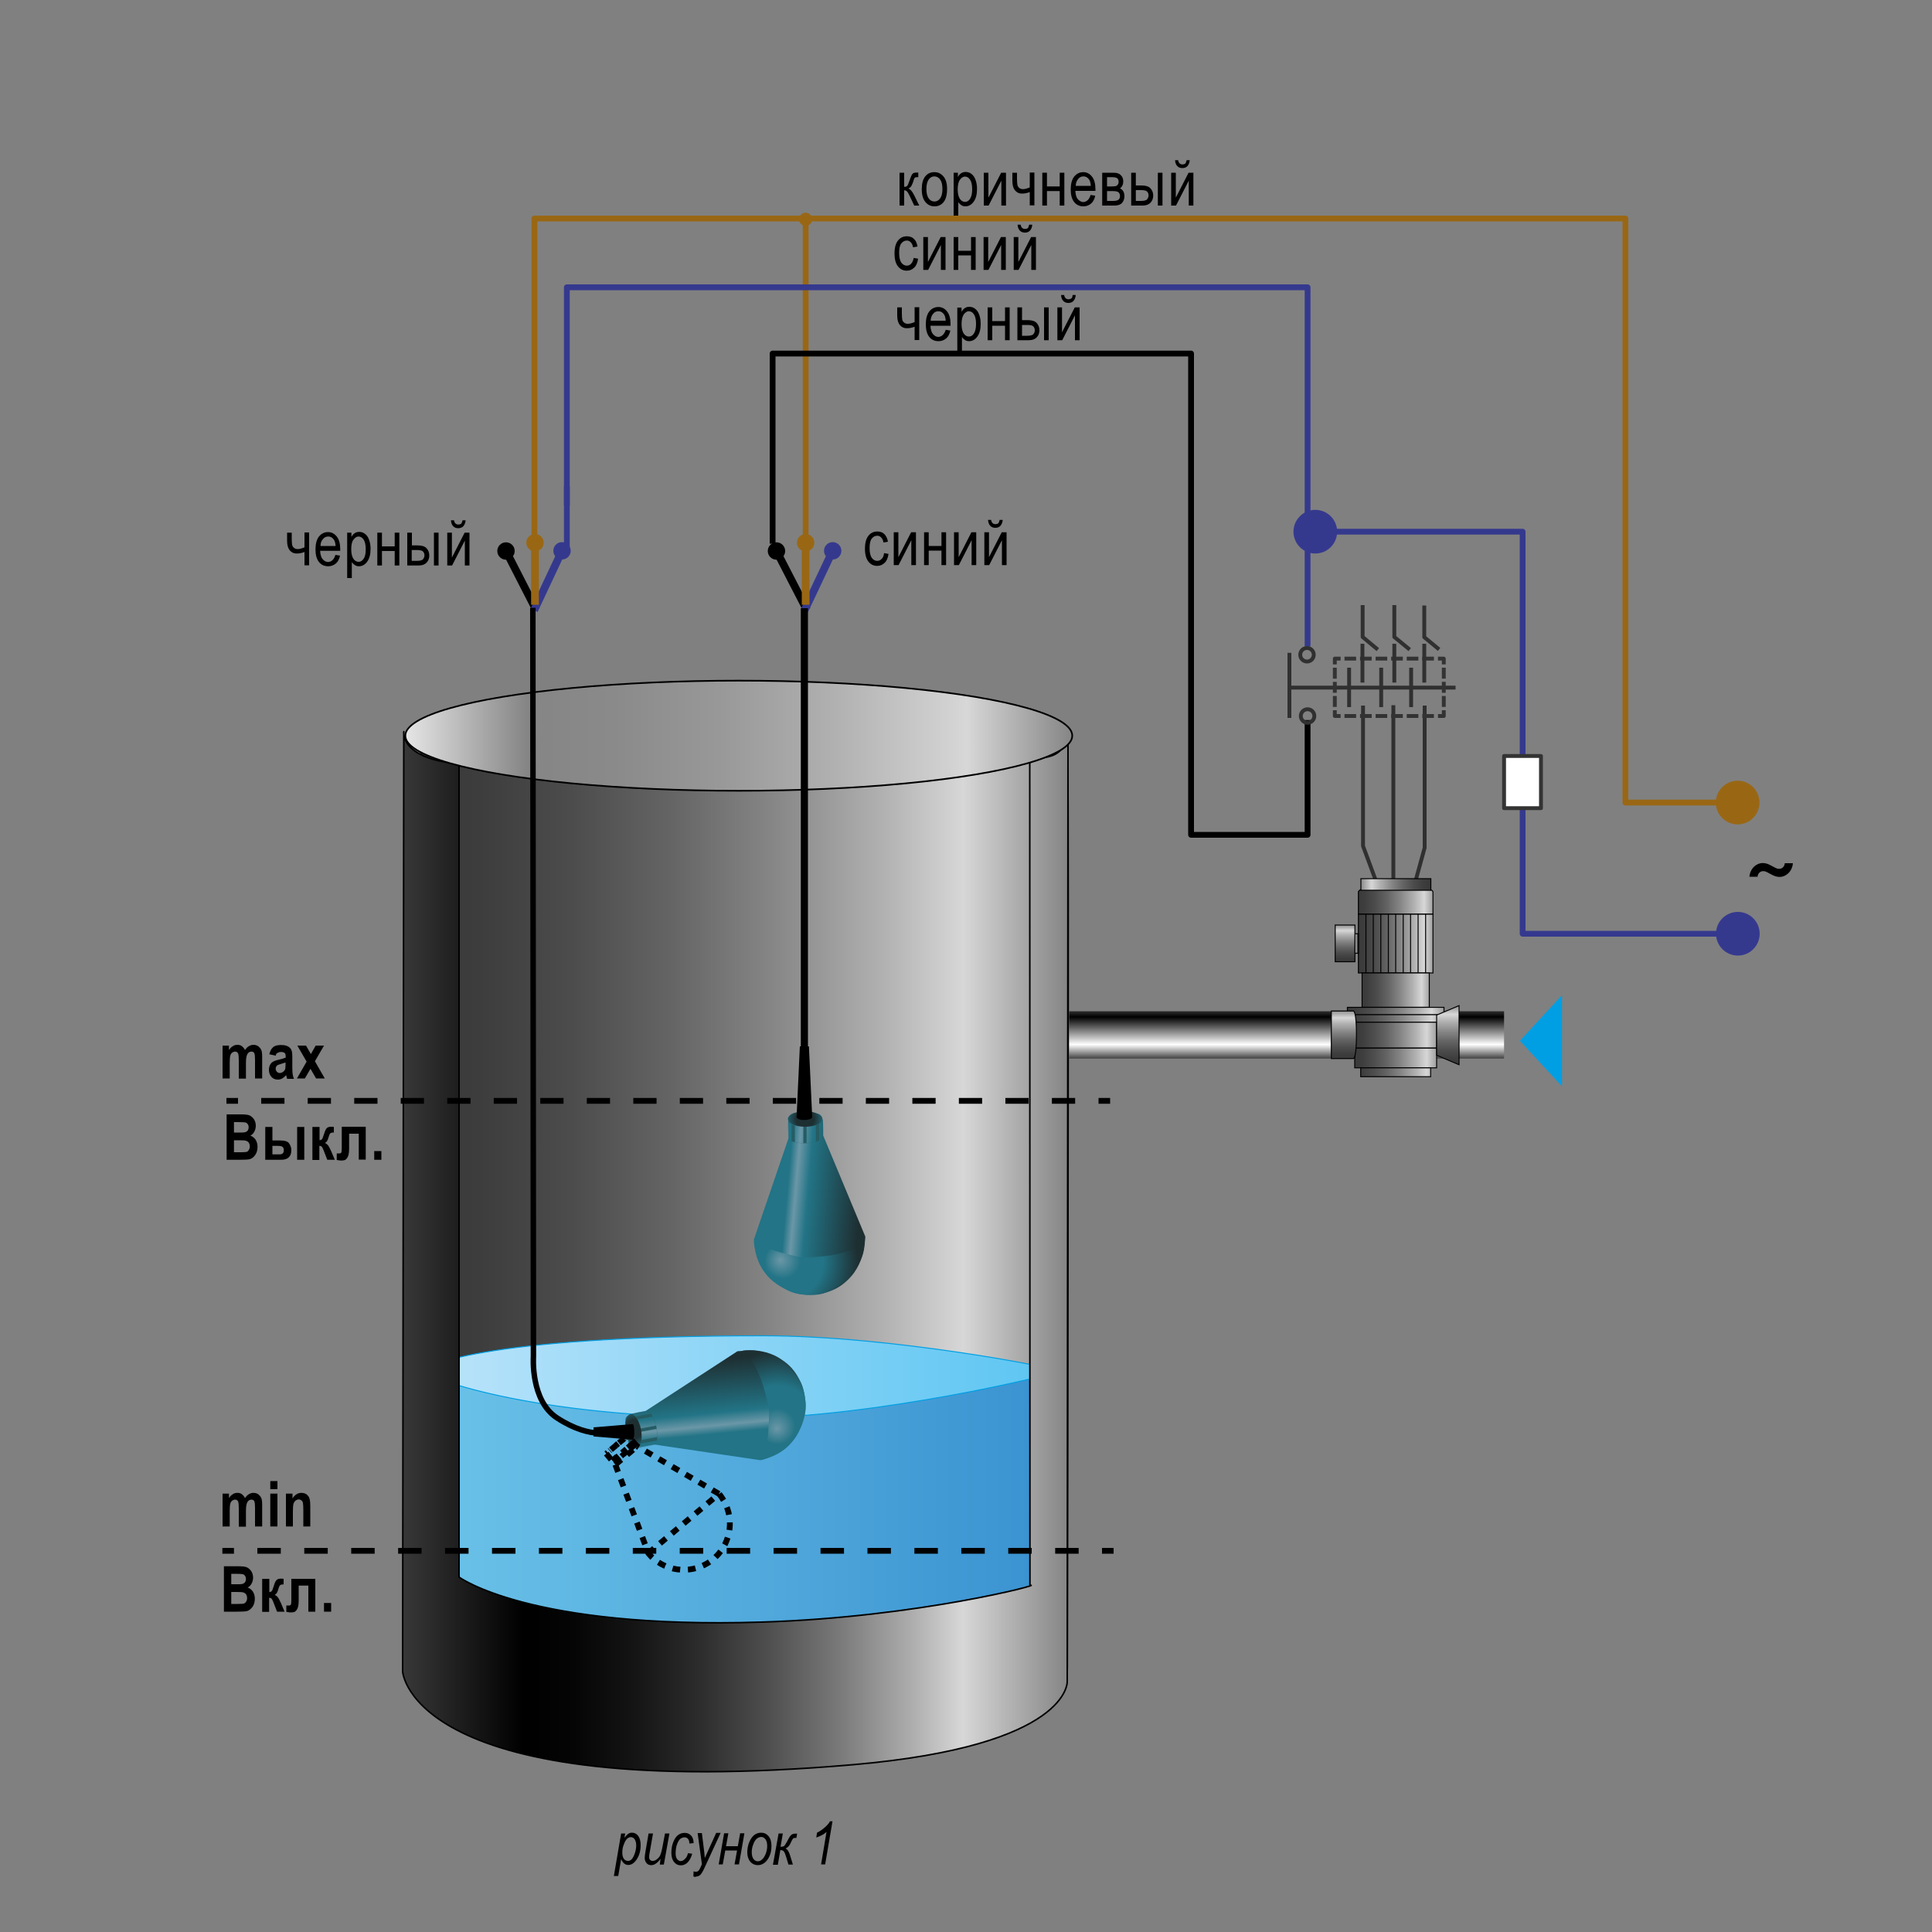<?xml version="1.0" encoding="UTF-8"?> <svg xmlns="http://www.w3.org/2000/svg" xmlns:xlink="http://www.w3.org/1999/xlink" version="1.1" id="Слой_1" x="0px" y="0px" width="1000px" height="1000px" viewBox="0 0 1000 1000" style="enable-background:new 0 0 1000 1000;" xml:space="preserve"><rect x="0" y="0" width="1000" height="1000" fill="#808080" stroke="none"/> <style type="text/css"> .st0{fill:none;stroke:#996714;stroke-width:3;stroke-linecap:square;stroke-linejoin:round;} .st1{fill:#996714;} .st2{fill:none;stroke:#000000;stroke-width:4;stroke-linecap:square;stroke-linejoin:round;} .st3{fill:none;stroke:#35398E;stroke-width:4;stroke-linecap:square;stroke-linejoin:round;} .st4{fill:#35398E;} .st5{fill:none;stroke:#996714;stroke-width:4;stroke-linecap:square;stroke-linejoin:round;} .st6{fill:none;stroke:#35398E;stroke-width:3;stroke-linecap:square;stroke-linejoin:round;stroke-miterlimit:10;} .st7{fill:none;stroke:#000000;stroke-width:3;stroke-linecap:square;stroke-linejoin:round;stroke-miterlimit:10;} .st8{fill:none;stroke:#35398E;stroke-width:3;stroke-linecap:square;stroke-linejoin:round;} .st9{fill:#FFFFFF;stroke:#333333;stroke-width:3;stroke-linecap:square;stroke-linejoin:round;stroke-miterlimit:10;} .st10{fill:#FFFFFF;stroke:#000000;stroke-width:2;stroke-linecap:square;stroke-linejoin:round;stroke-miterlimit:10;} .st11{fill:none;stroke:#303030;stroke-width:2;stroke-linecap:square;stroke-linejoin:round;stroke-miterlimit:10;} .st12{fill:none;stroke:#333333;stroke-width:2;stroke-linecap:square;stroke-linejoin:round;} .st13{fill:none;stroke:#333333;stroke-width:2;stroke-linecap:square;stroke-linejoin:round;stroke-dasharray:4.055,4.055;} .st14{fill:none;stroke:#333333;stroke-width:2;stroke-linecap:square;stroke-linejoin:round;stroke-dasharray:3.686,3.686;} .st15{fill:url(#SVGID_1_);stroke:#000000;stroke-width:0.5;} .st16{fill:url(#SVGID_2_);stroke:#000000;stroke-width:0.6;} .st17{fill:url(#SVGID_3_);} .st18{fill:url(#SVGID_4_);stroke:#009FE3;stroke-width:0.5;} .st19{fill:url(#SVGID_5_);stroke:#000000;stroke-width:0.8;stroke-linecap:round;stroke-linejoin:round;} .st20{fill:url(#SVGID_6_);stroke:#000000;stroke-width:0.859;stroke-linecap:round;stroke-linejoin:round;} .st21{fill:url(#SVGID_7_);} .st22{fill:url(#SVGID_8_);} .st23{clip-path:url(#SVGID_10_);} .st24{fill:#265C63;} .st25{fill:url(#SVGID_11_);} .st26{fill:none;stroke:#000000;stroke-width:3;stroke-miterlimit:10;} .st27{fill:none;stroke:#000000;stroke-width:3;stroke-miterlimit:10;stroke-dasharray:12.197,12.197;} .st28{fill:url(#SVGID_12_);stroke:#000000;stroke-width:0.5;} .st29{fill:url(#SVGID_13_);stroke:#000000;stroke-width:0.5;} .st30{fill:url(#SVGID_14_);stroke:#000000;stroke-width:0.5;} .st31{fill:url(#SVGID_15_);stroke:#000000;stroke-width:0.5;} .st32{fill:url(#SVGID_16_);stroke:#000000;stroke-width:0.5;} .st33{fill:url(#SVGID_17_);stroke:#000000;stroke-width:0.5;} .st34{fill:url(#SVGID_18_);stroke:#000000;stroke-width:0.5;} .st35{fill:url(#SVGID_19_);stroke:#000000;stroke-width:0.5;} .st36{fill:url(#SVGID_20_);stroke:#000000;stroke-width:0.5;} .st37{fill:url(#SVGID_21_);stroke:#000000;stroke-width:0.5;} .st38{fill:url(#SVGID_22_);stroke:#000000;stroke-width:0.5;} .st39{fill:url(#SVGID_23_);stroke:#000000;stroke-width:0.5;} .st40{fill:url(#SVGID_24_);stroke:#000000;stroke-width:0.5;} .st41{fill:url(#SVGID_25_);stroke:#000000;stroke-width:0.5;} .st42{fill:url(#SVGID_26_);stroke:#000000;stroke-width:0.5;} .st43{fill:url(#SVGID_27_);stroke:#000000;stroke-width:0.5;} .st44{fill:url(#SVGID_28_);stroke:#000000;stroke-width:0.5;} .st45{fill:url(#SVGID_29_);stroke:#000000;stroke-width:0.5;} .st46{fill:url(#SVGID_30_);stroke:#000000;stroke-width:0.5;} .st47{fill:url(#SVGID_31_);stroke:#000000;stroke-width:0.5;} .st48{fill:url(#SVGID_32_);stroke:#000000;stroke-width:0.5;} .st49{fill:url(#SVGID_33_);stroke:#000000;stroke-width:0.5;} .st50{fill:#009FE3;} .st51{fill:#FFFFFF;stroke:#333333;stroke-width:2;stroke-linecap:square;stroke-linejoin:round;stroke-miterlimit:10;} .st52{fill:none;stroke:#333333;stroke-width:2;stroke-linecap:square;stroke-linejoin:round;stroke-dasharray:4.027,4.027;} .st53{fill:none;stroke:#333333;stroke-width:2;stroke-linecap:square;stroke-linejoin:round;stroke-dasharray:3.658,3.658;} .st54{fill:url(#SVGID_34_);stroke:#000000;stroke-width:0.5;} .st55{fill:url(#SVGID_35_);stroke:#000000;stroke-width:0.6;} .st56{fill:url(#SVGID_36_);} .st57{fill:url(#SVGID_37_);stroke:#009FE3;stroke-width:0.5;} .st58{fill:url(#SVGID_38_);stroke:#000000;stroke-width:0.8;stroke-linecap:round;stroke-linejoin:round;} .st59{fill:url(#SVGID_39_);stroke:#000000;stroke-width:0.859;stroke-linecap:round;stroke-linejoin:round;} .st60{fill:url(#SVGID_40_);} .st61{fill:url(#SVGID_41_);} .st62{clip-path:url(#SVGID_43_);} .st63{fill:url(#SVGID_44_);} .st64{fill:url(#SVGID_45_);} .st65{fill:url(#SVGID_46_);} .st66{clip-path:url(#SVGID_48_);} .st67{fill:url(#SVGID_49_);} .st68{fill:none;stroke:#000000;stroke-width:3;stroke-miterlimit:10;stroke-dasharray:12.037,12.037;} .st69{fill:none;stroke:#000000;stroke-width:3;stroke-miterlimit:10;stroke-dasharray:12.146,12.146;} .st70{fill:none;stroke:#000000;stroke-width:3;stroke-miterlimit:10;stroke-dasharray:4;} .st71{fill:url(#SVGID_50_);stroke:#000000;stroke-width:0.5;} .st72{fill:url(#SVGID_51_);stroke:#000000;stroke-width:0.5;} .st73{fill:url(#SVGID_52_);stroke:#000000;stroke-width:0.5;} .st74{fill:url(#SVGID_53_);stroke:#000000;stroke-width:0.5;} .st75{fill:url(#SVGID_54_);stroke:#000000;stroke-width:0.5;} .st76{fill:url(#SVGID_55_);stroke:#000000;stroke-width:0.5;} .st77{fill:url(#SVGID_56_);stroke:#000000;stroke-width:0.5;} .st78{fill:url(#SVGID_57_);stroke:#000000;stroke-width:0.5;} .st79{fill:url(#SVGID_58_);stroke:#000000;stroke-width:0.5;} .st80{fill:url(#SVGID_59_);stroke:#000000;stroke-width:0.5;} .st81{fill:url(#SVGID_60_);stroke:#000000;stroke-width:0.5;} .st82{fill:url(#SVGID_61_);stroke:#000000;stroke-width:0.5;} .st83{fill:url(#SVGID_62_);stroke:#000000;stroke-width:0.5;} .st84{fill:url(#SVGID_63_);stroke:#000000;stroke-width:0.5;} .st85{fill:url(#SVGID_64_);stroke:#000000;stroke-width:0.5;} .st86{fill:url(#SVGID_65_);stroke:#000000;stroke-width:0.5;} .st87{fill:url(#SVGID_66_);stroke:#000000;stroke-width:0.5;} .st88{fill:url(#SVGID_67_);stroke:#000000;stroke-width:0.5;} .st89{fill:url(#SVGID_68_);stroke:#000000;stroke-width:0.5;} .st90{fill:url(#SVGID_69_);stroke:#000000;stroke-width:0.5;} .st91{fill:url(#SVGID_70_);stroke:#000000;stroke-width:0.5;} .st92{fill:url(#SVGID_71_);stroke:#000000;stroke-width:0.5;} .st93{fill:none;stroke:#35398E;stroke-width:4;stroke-linecap:square;stroke-linejoin:round;stroke-miterlimit:10;} .st94{fill:url(#SVGID_72_);} .st95{fill:url(#SVGID_73_);} .st96{fill:none;stroke:#262626;stroke-width:5;stroke-linecap:square;stroke-linejoin:round;stroke-miterlimit:10;} .st97{fill:#FFFFFF;stroke:#000000;stroke-linecap:round;stroke-linejoin:round;stroke-miterlimit:10;} .st98{fill:#449595;stroke:#000000;stroke-linecap:round;stroke-linejoin:round;stroke-miterlimit:10;} .st99{fill:none;stroke:#000000;stroke-linecap:round;stroke-linejoin:round;stroke-miterlimit:10;} .st100{fill:#666666;stroke:#000000;stroke-linecap:round;stroke-linejoin:round;stroke-miterlimit:10;} .st101{fill:#CD3266;stroke:#000000;stroke-linecap:round;stroke-linejoin:round;stroke-miterlimit:10;} .st102{fill:none;stroke:#000000;stroke-width:2;stroke-miterlimit:10;} .st103{stroke:#000000;stroke-width:2;stroke-linecap:round;stroke-miterlimit:10;} .st104{fill:none;stroke:#35398E;stroke-width:2;stroke-miterlimit:10;} .st105{stroke:#000000;stroke-width:2;stroke-linecap:square;stroke-miterlimit:10;} .st106{fill:none;stroke:#996714;stroke-width:2;stroke-miterlimit:10;} .st107{fill:none;stroke:#000000;stroke-width:2.835;stroke-miterlimit:10;} .st108{fill:url(#SVGID_74_);} .st109{fill:url(#SVGID_75_);} .st110{clip-path:url(#SVGID_77_);} .st111{fill:url(#SVGID_78_);} .st112{fill:none;stroke:#000000;stroke-width:3;stroke-miterlimit:10;stroke-dasharray:12.049,12.049;} </style> <g> <g> <line class="st0" x1="417" y1="113.4" x2="417" y2="281"></line> <g> <circle class="st1" cx="417" cy="113.5" r="3.4"></circle> </g> </g> </g> <g> <g> <line class="st2" x1="261.8" y1="285" x2="276.6" y2="313.9"></line> <g> <circle cx="261.9" cy="285.2" r="4.5"></circle> </g> </g> </g> <g> <g> <line class="st3" x1="277.3" y1="314.1" x2="291" y2="284.9"></line> <g> <circle class="st4" cx="290.9" cy="285.1" r="4.5"></circle> </g> </g> </g> <g> <g> <line class="st5" x1="276.9" y1="280.7" x2="276.9" y2="311"></line> <g> <circle class="st1" cx="276.9" cy="280.9" r="4.5"></circle> </g> </g> </g> <g> <g> <line class="st2" x1="401.8" y1="285" x2="416.7" y2="313.9"></line> <g> <circle cx="401.9" cy="285.2" r="4.5"></circle> </g> </g> </g> <g> <g> <line class="st3" x1="417.3" y1="314.1" x2="431.1" y2="284.9"></line> <g> <circle class="st4" cx="431" cy="285.1" r="4.5"></circle> </g> </g> </g> <g> <g> <line class="st5" x1="417" y1="280.7" x2="417" y2="311"></line> <g> <circle class="st1" cx="417" cy="280.9" r="4.5"></circle> </g> </g> </g> <g> <path d="M465.6,89.4h2.4v7.3c0.8,0,1.3-0.2,1.6-0.5c0.3-0.4,0.7-1.4,1.3-3.1c0.5-1.4,0.8-2.2,1.1-2.7s0.6-0.7,1-0.9 c0.4-0.1,1-0.2,1.9-0.2h0.4v2.4l-0.7,0c-0.5,0-0.9,0.1-1.1,0.3c-0.2,0.2-0.4,0.5-0.5,1c-0.5,1.7-1,2.8-1.3,3.3 c-0.3,0.5-0.8,0.9-1.5,1.3c1,0.3,2,1.5,3,3.5l2.6,5.3h-2.6l-2.5-5.3c-0.5-1.1-1-1.8-1.3-2.1c-0.4-0.3-0.8-0.5-1.4-0.5v7.9h-2.4 V89.4z"></path> <path d="M477.1,97.9c0-2.9,0.6-5.1,1.8-6.6c1.2-1.5,2.8-2.2,4.7-2.2c1.9,0,3.4,0.7,4.7,2.2s1.9,3.6,1.9,6.5c0,3.1-0.6,5.3-1.8,6.8 c-1.2,1.5-2.8,2.2-4.7,2.2c-1.9,0-3.4-0.7-4.7-2.2C477.7,103,477.1,100.8,477.1,97.9z M479.5,97.8c0,2.2,0.4,3.8,1.2,4.9 c0.8,1.1,1.8,1.6,3,1.6c1.1,0,2.1-0.5,2.9-1.6c0.8-1.1,1.2-2.7,1.2-4.9c0-2.2-0.4-3.8-1.2-4.9c-0.8-1.1-1.8-1.6-3-1.6 c-1.1,0-2.1,0.5-2.9,1.6C479.9,94,479.5,95.7,479.5,97.8z"></path> <path d="M493.6,112.9V89.4h2.2v2.2c0.5-0.9,1.1-1.6,1.8-2c0.6-0.4,1.4-0.6,2.2-0.6c1.1,0,2.1,0.3,3,1c0.9,0.7,1.6,1.6,2.1,3 c0.5,1.3,0.8,2.9,0.8,4.8c0,2.9-0.6,5.1-1.8,6.7c-1.2,1.6-2.6,2.3-4.3,2.3c-0.7,0-1.4-0.2-2-0.6c-0.6-0.4-1.2-0.9-1.6-1.6v8.3 H493.6z M495.7,98c0,2.2,0.4,3.8,1.1,4.9c0.7,1,1.6,1.6,2.7,1.6c1,0,1.9-0.5,2.6-1.6s1.1-2.7,1.1-5c0-2.2-0.4-3.9-1.1-4.9 c-0.7-1.1-1.6-1.6-2.7-1.6c-0.9,0-1.8,0.6-2.6,1.7C496.1,94.1,495.7,95.8,495.7,98z"></path> <path d="M509.2,89.4h2.4v12.9l6.6-12.9h2.5v17h-2.4V93.5l-6.6,12.9h-2.5V89.4z"></path> <path d="M524,89.4h2.4v3.2c0,1.4,0.1,2.4,0.2,3.1c0.1,0.6,0.5,1.2,1,1.6c0.5,0.4,1.1,0.6,1.9,0.6c0.9,0,2.1-0.3,3.5-0.9v-7.7h2.4 v17H533v-6.9c-1.5,0.6-2.8,0.8-4.1,0.8c-1.4,0-2.5-0.5-3.5-1.6c-0.9-1.1-1.4-2.7-1.4-4.9V89.4z"></path> <path d="M539.5,89.4h2.4v7.1h6.6v-7.1h2.4v17h-2.4v-7.5h-6.6v7.5h-2.4V89.4z"></path> <path d="M564.5,100.9l2.4,0.4c-0.4,1.8-1.1,3.2-2.2,4.1s-2.4,1.4-3.9,1.4c-2,0-3.6-0.7-4.8-2.2c-1.2-1.5-1.8-3.7-1.8-6.5 c0-2.9,0.6-5.2,1.8-6.7s2.8-2.3,4.7-2.3c1.8,0,3.3,0.8,4.5,2.3s1.8,3.7,1.8,6.6l0,0.8h-10.4c0.1,1.9,0.5,3.4,1.3,4.3 s1.8,1.5,2.9,1.5C562.6,104.4,563.8,103.2,564.5,100.9z M556.8,96.2h7.8c-0.1-1.5-0.4-2.6-0.9-3.3c-0.8-1.1-1.7-1.6-2.9-1.6 c-1.1,0-2,0.4-2.7,1.3C557.3,93.5,556.8,94.7,556.8,96.2z"></path> <path d="M570.6,89.4h5.4c1.2,0,2.2,0.1,2.8,0.4c0.7,0.2,1.2,0.7,1.8,1.4c0.5,0.7,0.8,1.6,0.8,2.7c0,1.6-0.6,2.8-1.7,3.6 c1.5,0.7,2.3,2,2.3,4.1c0,1.3-0.4,2.4-1.2,3.4c-0.8,0.9-2.1,1.4-4,1.4h-6.3V89.4z M573,96.5h2.5c1,0,1.7-0.1,2.1-0.2 c0.4-0.1,0.7-0.4,1-0.8c0.3-0.4,0.4-0.9,0.4-1.4c0-0.9-0.3-1.5-0.8-1.9c-0.5-0.3-1.4-0.5-2.7-0.5H573V96.5z M573,104h3.1 c1.3,0,2.3-0.2,2.8-0.6c0.5-0.4,0.8-1,0.8-1.9c0-0.9-0.3-1.6-0.8-2c-0.5-0.4-1.5-0.6-3-0.6H573V104z"></path> <path d="M585.5,89.4h2.4V96h3c2.2,0,3.7,0.5,4.6,1.5c0.9,1,1.4,2.2,1.4,3.7c0,1.4-0.4,2.6-1.3,3.6c-0.9,1-2.3,1.6-4.2,1.6h-5.9 V89.4z M587.9,104h2.5c1.8,0,3-0.3,3.4-0.9s0.7-1.2,0.7-1.9c0-0.9-0.3-1.6-0.8-2.1c-0.6-0.5-1.6-0.7-3-0.7h-2.8V104z M599.3,106.4 v-17h2.4v17H599.3z"></path> <path d="M606.2,89.4h2.4v12.9l6.6-12.9h2.5v17h-2.4V93.5l-6.6,12.9h-2.5V89.4z M614.2,82.9h1.6c-0.1,1.4-0.6,2.4-1.2,3.1 c-0.7,0.7-1.6,1-2.6,1c-1.1,0-1.9-0.3-2.6-1c-0.7-0.7-1.1-1.7-1.2-3.1h1.6c0.2,1.4,1,2.2,2.2,2.2c0.7,0,1.2-0.2,1.6-0.5 C613.8,84.2,614,83.7,614.2,82.9z"></path> </g> <g> <path d="M148.6,275.7h2.4v3.2c0,1.4,0.1,2.4,0.2,3.1c0.1,0.6,0.5,1.2,1,1.6c0.5,0.4,1.1,0.6,1.9,0.6c0.9,0,2.1-0.3,3.5-0.9v-7.7 h2.4v17h-2.4v-6.9c-1.5,0.6-2.8,0.8-4.1,0.8c-1.4,0-2.5-0.5-3.5-1.6c-0.9-1.1-1.4-2.7-1.4-4.9V275.7z"></path> <path d="M173.6,287.2l2.4,0.4c-0.4,1.8-1.1,3.2-2.2,4.1c-1.1,0.9-2.4,1.4-3.9,1.4c-2,0-3.6-0.7-4.8-2.2c-1.2-1.5-1.8-3.7-1.8-6.5 c0-2.9,0.6-5.2,1.8-6.7c1.2-1.5,2.8-2.3,4.7-2.3c1.8,0,3.3,0.8,4.5,2.3c1.2,1.5,1.8,3.7,1.8,6.6l0,0.8h-10.4 c0.1,1.9,0.5,3.4,1.3,4.3c0.8,1,1.8,1.5,2.9,1.5C171.7,290.7,172.9,289.6,173.6,287.2z M165.9,282.6h7.8c-0.1-1.5-0.4-2.6-0.9-3.3 c-0.8-1.1-1.7-1.6-2.9-1.6c-1.1,0-2,0.4-2.7,1.3C166.3,279.9,165.9,281.1,165.9,282.6z"></path> <path d="M179.7,299.2v-23.5h2.2v2.2c0.5-0.9,1.1-1.6,1.8-2c0.6-0.4,1.4-0.6,2.2-0.6c1.1,0,2.1,0.3,3,1c0.9,0.7,1.6,1.6,2.1,3 c0.5,1.3,0.8,2.9,0.8,4.8c0,2.9-0.6,5.1-1.8,6.7c-1.2,1.6-2.6,2.3-4.3,2.3c-0.7,0-1.4-0.2-2-0.6c-0.6-0.4-1.2-0.9-1.6-1.6v8.3 H179.7z M181.8,284.3c0,2.2,0.4,3.8,1.1,4.9c0.7,1,1.6,1.6,2.7,1.6c1,0,1.9-0.5,2.6-1.6c0.8-1.1,1.1-2.7,1.1-5 c0-2.2-0.4-3.9-1.1-4.9c-0.7-1.1-1.6-1.6-2.7-1.6c-0.9,0-1.8,0.6-2.6,1.7S181.8,282.1,181.8,284.3z"></path> <path d="M195.3,275.7h2.4v7.1h6.6v-7.1h2.4v17h-2.4v-7.5h-6.6v7.5h-2.4V275.7z"></path> <path d="M210.8,275.7h2.4v6.6h3c2.2,0,3.7,0.5,4.6,1.5s1.4,2.2,1.4,3.7c0,1.4-0.4,2.6-1.3,3.6c-0.9,1-2.3,1.6-4.2,1.6h-5.9V275.7z M213.1,290.3h2.5c1.8,0,3-0.3,3.4-0.9s0.7-1.2,0.7-1.9c0-0.9-0.3-1.6-0.8-2.1s-1.6-0.7-3-0.7h-2.8V290.3z M224.6,292.7v-17h2.4v17 H224.6z"></path> <path d="M231.5,275.7h2.4v12.9l6.6-12.9h2.5v17h-2.4v-12.9l-6.6,12.9h-2.5V275.7z M239.4,269.3h1.6c-0.1,1.4-0.6,2.4-1.2,3.1 c-0.7,0.7-1.6,1-2.6,1c-1.1,0-1.9-0.3-2.6-1s-1.1-1.7-1.2-3.1h1.6c0.2,1.4,1,2.2,2.2,2.2c0.7,0,1.2-0.2,1.6-0.5 C239,270.6,239.3,270,239.4,269.3z"></path> </g> <g> <path d="M472.9,133.5l2.3,0.4c-0.3,2-0.9,3.6-2,4.6c-1.1,1.1-2.4,1.6-3.9,1.6c-1.8,0-3.3-0.7-4.5-2.2c-1.2-1.5-1.8-3.7-1.8-6.7 c0-3,0.6-5.2,1.8-6.7s2.7-2.2,4.6-2.2c1.4,0,2.7,0.4,3.6,1.3c1,0.9,1.6,2.2,1.9,4l-2.3,0.4c-0.2-1.1-0.6-2-1.2-2.6 c-0.6-0.6-1.2-0.9-2-0.9c-1.2,0-2.1,0.5-2.9,1.5c-0.8,1-1.1,2.7-1.1,4.9c0,2.3,0.4,4,1.1,5c0.7,1,1.7,1.6,2.8,1.6 c0.9,0,1.7-0.3,2.3-1S472.7,134.9,472.9,133.5z"></path> <path d="M477.9,122.7h2.4v12.9l6.6-12.9h2.5v17H487v-12.9l-6.6,12.9h-2.5V122.7z"></path> <path d="M493.6,122.7h2.4v7.1h6.6v-7.1h2.4v17h-2.4v-7.5h-6.6v7.5h-2.4V122.7z"></path> <path d="M509.1,122.7h2.4v12.9l6.6-12.9h2.5v17h-2.4v-12.9l-6.6,12.9h-2.5V122.7z"></path> <path d="M524.7,122.7h2.4v12.9l6.6-12.9h2.5v17h-2.4v-12.9l-6.6,12.9h-2.5V122.7z M532.7,116.3h1.6c-0.1,1.4-0.6,2.4-1.2,3.1 c-0.7,0.7-1.6,1-2.6,1s-1.9-0.3-2.6-1c-0.7-0.7-1.1-1.7-1.2-3.1h1.6c0.2,1.4,1,2.2,2.2,2.2c0.7,0,1.2-0.2,1.6-0.5 C532.3,117.6,532.5,117,532.7,116.3z"></path> </g> <g> <path d="M928,446.8c-0.4,4.6-3.9,7.1-6.8,7.1c-1.4,0-2.7-0.4-3.8-1c-2.5-1.2-3.2-2-4.8-2c-1.8,0-2.8,1.5-2.9,2.9h-4.2 c0.4-4.6,3.9-7.1,6.8-7.1c1.4,0,2.7,0.4,3.8,1c2.5,1.2,3.2,2,4.8,2c1.8,0,2.8-1.5,2.9-2.9H928z"></path> </g> <g> <g> <polyline class="st0" points="276.6,281.2 276.6,160.1 276.6,157.3 276.6,147.7 276.6,113.1 841.3,113.1 841.3,182.5 841.3,268.5 841.3,415.4 899.9,415.4 "></polyline> <g> <circle class="st1" cx="899.4" cy="415.4" r="11.3"></circle> </g> </g> </g> <polyline class="st6" points="293.4,175.7 293.4,261.3 293.4,169.2 293.4,148.7 676.8,148.7 676.8,192.1 676.8,271.6 676.8,324 676.8,333.1 "></polyline> <polyline class="st7" points="399.9,279.9 399.9,194.2 399.9,183 616.5,183 616.5,210.9 616.5,307.2 616.5,432.1 676.8,432.1 676.8,374.2 "></polyline> <g> <path d="M464.4,159.1h2.4v3.2c0,1.4,0.1,2.4,0.2,3.1c0.1,0.6,0.5,1.2,1,1.6c0.5,0.4,1.1,0.6,1.9,0.6c0.9,0,2.1-0.3,3.5-0.9v-7.7 h2.4v17h-2.4v-6.9c-1.5,0.6-2.8,0.8-4.1,0.8c-1.4,0-2.5-0.5-3.5-1.6c-0.9-1.1-1.4-2.7-1.4-4.9V159.1z"></path> <path d="M489.5,170.7l2.4,0.4c-0.4,1.8-1.1,3.2-2.2,4.1c-1.1,0.9-2.4,1.4-3.9,1.4c-2,0-3.6-0.7-4.8-2.2c-1.2-1.5-1.8-3.7-1.8-6.5 c0-2.9,0.6-5.2,1.8-6.7c1.2-1.5,2.8-2.3,4.7-2.3c1.8,0,3.3,0.8,4.5,2.3c1.2,1.5,1.8,3.7,1.8,6.6l0,0.8h-10.4 c0.1,1.9,0.5,3.4,1.3,4.3c0.8,1,1.8,1.5,2.9,1.5C487.5,174.2,488.8,173,489.5,170.7z M481.7,166h7.8c-0.1-1.5-0.4-2.6-0.9-3.3 c-0.8-1.1-1.7-1.6-2.9-1.6c-1.1,0-2,0.4-2.7,1.3C482.2,163.3,481.8,164.5,481.7,166z"></path> <path d="M495.5,182.7v-23.5h2.2v2.2c0.5-0.9,1.1-1.6,1.8-2c0.6-0.4,1.4-0.6,2.2-0.6c1.1,0,2.1,0.3,3,1c0.9,0.7,1.6,1.6,2.1,3 c0.5,1.3,0.8,2.9,0.8,4.8c0,2.9-0.6,5.1-1.8,6.7c-1.2,1.6-2.6,2.3-4.3,2.3c-0.7,0-1.4-0.2-2-0.6c-0.6-0.4-1.2-0.9-1.6-1.6v8.3 H495.5z M497.7,167.7c0,2.2,0.4,3.8,1.1,4.9c0.7,1,1.6,1.6,2.7,1.6c1,0,1.9-0.5,2.6-1.6s1.1-2.7,1.1-5c0-2.2-0.4-3.9-1.1-4.9 c-0.7-1.1-1.6-1.6-2.7-1.6c-0.9,0-1.8,0.6-2.6,1.7C498.1,163.9,497.7,165.5,497.7,167.7z"></path> <path d="M511.2,159.1h2.4v7.1h6.6v-7.1h2.4v17h-2.4v-7.5h-6.6v7.5h-2.4V159.1z"></path> <path d="M526.6,159.1h2.4v6.6h3c2.2,0,3.7,0.5,4.6,1.5c0.9,1,1.4,2.2,1.4,3.7c0,1.4-0.4,2.6-1.3,3.6c-0.9,1-2.3,1.6-4.2,1.6h-5.9 V159.1z M529,173.8h2.5c1.8,0,3-0.3,3.4-0.9c0.5-0.6,0.7-1.2,0.7-1.9c0-0.9-0.3-1.6-0.8-2.1s-1.6-0.7-3-0.7H529V173.8z M540.4,176.1v-17h2.4v17H540.4z"></path> <path d="M547.3,159.1h2.4v12.9l6.6-12.9h2.5v17h-2.4v-12.9l-6.6,12.9h-2.5V159.1z M555.2,152.7h1.6c-0.1,1.4-0.6,2.4-1.2,3.1 c-0.7,0.7-1.6,1-2.6,1c-1.1,0-1.9-0.3-2.6-1c-0.7-0.7-1.1-1.7-1.2-3.1h1.6c0.2,1.4,1,2.2,2.2,2.2c0.7,0,1.2-0.2,1.6-0.5 S555.1,153.5,555.2,152.7z"></path> </g> <g> <path d="M457.6,286.3l2.3,0.4c-0.3,2-0.9,3.6-2,4.6c-1.1,1.1-2.4,1.6-3.9,1.6c-1.8,0-3.3-0.7-4.5-2.2c-1.2-1.5-1.8-3.7-1.8-6.7 c0-3,0.6-5.2,1.8-6.7s2.7-2.2,4.6-2.2c1.4,0,2.7,0.4,3.6,1.3s1.6,2.2,1.9,4l-2.3,0.4c-0.2-1.1-0.6-2-1.2-2.6s-1.2-0.9-2-0.9 c-1.2,0-2.1,0.5-2.9,1.5s-1.1,2.7-1.1,4.9c0,2.3,0.4,4,1.1,5c0.7,1,1.7,1.6,2.8,1.6c0.9,0,1.7-0.3,2.3-1 C457,288.8,457.4,287.7,457.6,286.3z"></path> <path d="M462.6,275.5h2.4v12.9l6.6-12.9h2.5v17h-2.4v-12.9l-6.6,12.9h-2.5V275.5z"></path> <path d="M478.3,275.5h2.4v7.1h6.6v-7.1h2.4v17h-2.4V285h-6.6v7.5h-2.4V275.5z"></path> <path d="M493.8,275.5h2.4v12.9l6.6-12.9h2.5v17h-2.4v-12.9l-6.6,12.9h-2.5V275.5z"></path> <path d="M509.5,275.5h2.4v12.9l6.6-12.9h2.5v17h-2.4v-12.9l-6.6,12.9h-2.5V275.5z M517.4,269.1h1.6c-0.1,1.4-0.6,2.4-1.2,3.1 c-0.7,0.7-1.6,1-2.6,1c-1.1,0-1.9-0.3-2.6-1s-1.1-1.7-1.2-3.1h1.6c0.2,1.4,1,2.2,2.2,2.2c0.7,0,1.2-0.2,1.6-0.5 C517,270.4,517.3,269.8,517.4,269.1z"></path> </g> <g> <g> <path d="M115.1,773.1h3.4v2.3c0.6-0.9,1.3-1.6,2-2c0.7-0.5,1.5-0.7,2.4-0.7c0.9,0,1.7,0.2,2.3,0.7s1.2,1.1,1.6,2 c0.6-0.9,1.3-1.6,2-2c0.7-0.4,1.5-0.7,2.3-0.7c0.9,0,1.8,0.2,2.5,0.7c0.7,0.5,1.2,1.1,1.6,1.9c0.4,0.8,0.5,2.1,0.5,3.9v10.9h-3.7 v-9.7c0-1.7-0.1-2.8-0.4-3.4c-0.3-0.6-0.8-0.8-1.5-0.8c-0.8,0-1.5,0.4-2,1.2s-0.8,2.3-0.8,4.6v8.2h-3.7v-9.3c0-1.8-0.1-3-0.3-3.6 c-0.3-0.7-0.8-1.1-1.6-1.1c-0.5,0-1,0.2-1.5,0.5c-0.5,0.4-0.8,0.9-1,1.6c-0.2,0.7-0.3,1.9-0.3,3.5v8.3h-3.7V773.1z"></path> <path d="M139.9,770.8v-4.2h3.7v4.2H139.9z M139.9,790.1v-17h3.7v17H139.9z"></path> <path d="M160.7,790.1H157v-8.7c0-1.7-0.1-2.9-0.2-3.5c-0.1-0.6-0.4-1-0.8-1.3c-0.4-0.3-0.8-0.5-1.3-0.5c-0.6,0-1.2,0.2-1.7,0.6 c-0.5,0.4-0.9,1-1.1,1.7c-0.2,0.7-0.3,2-0.3,4v7.7H148v-17h3.4v2.5c0.6-1,1.3-1.7,2.1-2.2c0.8-0.5,1.6-0.7,2.5-0.7 c1.1,0,2,0.3,2.7,0.8c0.7,0.6,1.3,1.3,1.5,2.2c0.3,0.9,0.4,2.2,0.4,3.8V790.1z"></path> </g> </g> <g> <g> <path d="M117.2,576.8h7.7c2.1,0,3.6,0.2,4.4,0.6s1.6,1.1,2.2,2c0.6,1,0.9,2.1,0.9,3.3c0,1.1-0.3,2.2-0.8,3.1c-0.5,0.9-1.2,1.6-2,2 c1.1,0.4,2,1.1,2.7,2.1c0.6,1,1,2.2,1,3.6c0,1.7-0.4,3.2-1.2,4.3c-0.8,1.2-1.8,1.9-2.9,2.2c-0.8,0.2-2.6,0.3-5.4,0.3h-6.5V576.8z M121.1,580.8v5.4h2.6c1.5,0,2.5,0,2.8-0.1c0.7-0.1,1.2-0.4,1.6-0.8c0.4-0.5,0.6-1.1,0.6-1.8c0-0.7-0.2-1.3-0.5-1.7 c-0.3-0.4-0.7-0.7-1.1-0.8s-1.7-0.2-3.7-0.2H121.1z M121.1,590.1v6.3h3.6c1.6,0,2.6-0.1,3-0.2s0.8-0.5,1.1-1 c0.3-0.5,0.5-1.1,0.5-1.8c0-0.8-0.2-1.4-0.5-1.9c-0.3-0.5-0.8-0.8-1.3-1s-1.6-0.3-3.3-0.3H121.1z"></path> <path d="M137.3,600.3v-17h3.7v7h4c2.4,0,4,0.5,4.7,1.6c0.7,1.1,1.1,2.2,1.1,3.4c0,3.3-1.8,5-5.3,5H137.3z M141,593.1v4.4h3.7 c1.5,0,2.2-0.7,2.2-2.2c0-0.7-0.2-1.3-0.7-1.7c-0.5-0.4-1.3-0.5-2.6-0.5H141z M153.8,600.3v-17h3.7v17H153.8z"></path> <path d="M161.7,600.3v-17h3.7v6.9c0.5-0.1,0.9-0.2,1.2-0.5s0.6-1.1,1-2.4s0.8-2.4,1.3-3.1c0.5-0.7,1.3-1,2.5-1 c0.3,0,0.8,0,1.4,0.1v2.9h-0.4c-0.6,0-1,0.1-1.3,0.3c-0.3,0.2-0.6,0.7-0.9,1.7c-0.3,1-0.5,1.7-0.8,2.2c-0.2,0.5-0.7,0.9-1.2,1.2 c0.5,0.2,0.9,0.5,1.4,1c0.5,0.5,1,1.5,1.7,3l2,4.7h-3.9l-1.9-4.9c-0.4-1-0.7-1.6-1-1.9s-0.7-0.4-1.2-0.4v7.3H161.7z"></path> <path d="M185.7,600.3v-13.5h-5v7.8c0,1.3-0.1,2.3-0.3,3.1c-0.2,0.8-0.5,1.4-0.9,1.9c-0.4,0.5-0.8,0.8-1.2,0.9s-1,0.2-1.7,0.2 c-0.4,0-1.2-0.1-2.3-0.3V597c0.3,0,0.8,0,1.5,0c0.4,0,0.7-0.2,0.9-0.5c0.1-0.3,0.2-1,0.2-2.1v-11.2h12.4v17H185.7z"></path> <path d="M193.7,600.3v-4.5h3.7v4.5H193.7z"></path> </g> </g> <g> <g> <path d="M115.1,541.2h3.4v2.3c0.6-0.9,1.3-1.6,2-2c0.7-0.5,1.5-0.7,2.4-0.7c0.9,0,1.7,0.2,2.3,0.7s1.2,1.1,1.6,2 c0.6-0.9,1.3-1.6,2-2c0.7-0.4,1.5-0.7,2.3-0.7c0.9,0,1.8,0.2,2.5,0.7c0.7,0.5,1.2,1.1,1.6,1.9c0.4,0.8,0.5,2.1,0.5,3.9v10.9h-3.7 v-9.7c0-1.7-0.1-2.8-0.4-3.4c-0.3-0.6-0.8-0.8-1.5-0.8c-0.8,0-1.5,0.4-2,1.2s-0.8,2.3-0.8,4.6v8.2h-3.7v-9.3c0-1.8-0.1-3-0.3-3.6 c-0.3-0.7-0.8-1.1-1.6-1.1c-0.5,0-1,0.2-1.5,0.5c-0.5,0.4-0.8,0.9-1,1.6c-0.2,0.7-0.3,1.9-0.3,3.5v8.3h-3.7V541.2z"></path> <path d="M142.7,546.4l-3.3-0.7c0.4-1.7,1.1-3,2-3.7c0.9-0.8,2.3-1.1,4-1.1c1.6,0,2.7,0.2,3.6,0.7c0.8,0.4,1.4,1,1.8,1.8 c0.4,0.8,0.5,2.1,0.5,4.1l0,5.3c0,1.5,0.1,2.6,0.2,3.3c0.1,0.7,0.3,1.5,0.7,2.3h-3.6l-0.5-1.9c-0.6,0.7-1.3,1.3-2,1.7 c-0.7,0.4-1.5,0.6-2.3,0.6c-1.4,0-2.5-0.5-3.3-1.4s-1.3-2.1-1.3-3.6c0-1,0.2-1.8,0.5-2.5c0.4-0.7,0.8-1.3,1.5-1.7 c0.6-0.4,1.7-0.8,3.1-1.1c1.7-0.4,2.9-0.8,3.6-1.1c0-0.9-0.1-1.6-0.2-1.9c-0.1-0.3-0.4-0.5-0.7-0.7c-0.4-0.2-0.9-0.3-1.5-0.3 c-0.7,0-1.2,0.1-1.6,0.4C143.2,545,142.9,545.5,142.7,546.4z M147.6,550c-0.5,0.2-1.2,0.4-2.2,0.7c-1.1,0.3-1.9,0.6-2.2,1 s-0.5,0.8-0.5,1.4c0,0.7,0.2,1.2,0.6,1.6c0.4,0.4,0.9,0.7,1.5,0.7c0.5,0,1-0.2,1.6-0.5c0.5-0.4,0.9-0.8,1.1-1.3 c0.2-0.5,0.3-1.4,0.3-2.7V550z"></path> <path d="M153.7,558.2l5-8.7l-4.8-8.3h4.5l2.5,4.4l2.5-4.4h4.3l-4.7,8.1l5.1,8.9h-4.5l-2.9-5l-2.9,5H153.7z"></path> </g> </g> <g> <g> <path d="M115.8,810.7h7.7c2.1,0,3.6,0.2,4.4,0.6s1.6,1.1,2.2,2c0.6,1,0.9,2.1,0.9,3.3c0,1.1-0.3,2.2-0.8,3.1c-0.5,0.9-1.2,1.6-2,2 c1.1,0.4,2,1.1,2.7,2.1c0.6,1,1,2.2,1,3.6c0,1.7-0.4,3.2-1.2,4.3s-1.8,1.9-2.9,2.2c-0.8,0.2-2.6,0.3-5.4,0.3h-6.5V810.7z M119.7,814.6v5.4h2.6c1.5,0,2.5,0,2.8-0.1c0.7-0.1,1.2-0.4,1.6-0.8c0.4-0.5,0.6-1.1,0.6-1.8c0-0.7-0.2-1.3-0.5-1.7 c-0.3-0.4-0.7-0.7-1.1-0.8c-0.4-0.1-1.7-0.2-3.7-0.2H119.7z M119.7,823.9v6.3h3.6c1.6,0,2.6-0.1,3-0.2c0.4-0.2,0.8-0.5,1.1-1 s0.5-1.1,0.5-1.8c0-0.8-0.2-1.4-0.5-1.9c-0.3-0.5-0.8-0.8-1.3-1c-0.5-0.2-1.6-0.3-3.3-0.3H119.7z"></path> <path d="M135.7,834.2v-17h3.7v6.9c0.5-0.1,0.9-0.2,1.2-0.5c0.3-0.3,0.6-1.1,1-2.4c0.4-1.4,0.8-2.4,1.3-3.1c0.5-0.7,1.3-1,2.5-1 c0.3,0,0.8,0,1.4,0.1v2.9h-0.4c-0.6,0-1,0.1-1.3,0.3c-0.3,0.2-0.6,0.7-0.9,1.7c-0.3,1-0.5,1.7-0.8,2.2c-0.2,0.5-0.7,0.9-1.2,1.2 c0.5,0.2,0.9,0.5,1.4,1c0.5,0.5,1,1.5,1.7,3l2,4.7h-3.9l-1.9-4.9c-0.4-1-0.7-1.6-1-1.9c-0.3-0.3-0.7-0.4-1.2-0.4v7.3H135.7z"></path> <path d="M159.6,834.2v-13.5h-5v7.8c0,1.2-0.1,2.3-0.3,3.1c-0.2,0.8-0.5,1.4-0.9,1.9c-0.4,0.5-0.8,0.8-1.2,0.9s-1,0.2-1.7,0.2 c-0.4,0-1.2-0.1-2.3-0.3v-3.3c0.3,0,0.8,0,1.5,0c0.4,0,0.7-0.2,0.9-0.5c0.1-0.3,0.2-1,0.2-2.1v-11.2h12.4v17H159.6z"></path> <path d="M167.7,834.2v-4.5h3.7v4.5H167.7z"></path> </g> </g> <g> <g> <polyline class="st8" points="788.1,395.9 788.1,483.3 900.1,483.3 "></polyline> <g> <circle class="st4" cx="899.5" cy="483.3" r="11.3"></circle> </g> </g> </g> <g> <g> <polyline class="st8" points="680.2,275.2 788.1,275.2 788.1,395.9 "></polyline> <g> <circle class="st4" cx="680.8" cy="275.2" r="11.3"></circle> </g> </g> </g> <rect x="778.5" y="391.3" class="st51" width="19.1" height="27"></rect> <g> <path class="st10" d="M768.5,314.4"></path> <path class="st10" d="M768.5,314.4"></path> <path class="st10" d="M760.6,312.1"></path> <path class="st10" d="M760.9,314.2"></path> <path class="st10" d="M760.9,314.2"></path> <g> <circle class="st11" cx="676.5" cy="338.9" r="3.5"></circle> <circle class="st11" cx="676.8" cy="370.6" r="3.5"></circle> <line class="st11" x1="667.4" y1="338.9" x2="667.4" y2="370.6"></line> <path class="st11" d="M721.2,374.5"></path> <line class="st11" x1="721.2" y1="366" x2="721.2" y2="454.1"></line> <polyline class="st11" points="737.4,366.2 737.4,438.8 732.2,457.7 "></polyline> <polyline class="st11" points="705.5,366.2 705.5,437.9 712.2,456 "></polyline> <path class="st11" d="M721.2,374.5"></path> <line class="st11" x1="667.4" y1="355.9" x2="752.4" y2="355.9"></line> <polyline class="st11" points="705.3,314.2 705.3,329.7 712.4,335.6 "></polyline> <polyline class="st11" points="721.7,314.2 721.7,329.7 728.9,335.6 "></polyline> <polyline class="st11" points="737.2,314.4 737.2,329.8 744.1,335.5 "></polyline> <line class="st11" x1="698.3" y1="346.6" x2="698.3" y2="365"></line> <line class="st11" x1="714.9" y1="346.6" x2="714.9" y2="365"></line> <line class="st11" x1="730.4" y1="346.6" x2="730.4" y2="365"></line> <g> <g> <polyline class="st12" points="747.3,368.6 747.3,370.6 745.3,370.6 "></polyline> <line class="st52" x1="741.2" y1="370.6" x2="694.9" y2="370.6"></line> <polyline class="st12" points="692.9,370.6 690.9,370.6 690.9,368.6 "></polyline> <line class="st53" x1="690.9" y1="364.9" x2="690.9" y2="344.8"></line> <polyline class="st12" points="690.9,342.9 690.9,340.9 692.9,340.9 "></polyline> <line class="st52" x1="696.9" y1="340.9" x2="743.2" y2="340.9"></line> <polyline class="st12" points="745.3,340.9 747.3,340.9 747.3,342.9 "></polyline> <line class="st53" x1="747.3" y1="346.6" x2="747.3" y2="366.7"></line> </g> </g> <line class="st11" x1="705.2" y1="334.2" x2="705.2" y2="352.3"></line> <line class="st11" x1="721.7" y1="334.2" x2="721.7" y2="352.3"></line> <line class="st11" x1="737.2" y1="334.2" x2="737.2" y2="352.3"></line> </g> </g> <linearGradient id="SVGID_1_" gradientUnits="userSpaceOnUse" x1="553.04" y1="636.168" x2="208.901" y2="636.168"> <stop offset="0" style="stop-color:#858585"></stop> <stop offset="0.158" style="stop-color:#D7D7D7"></stop> <stop offset="0.282" style="stop-color:#B0B0B0"></stop> <stop offset="0.444" style="stop-color:#868686"></stop> <stop offset="0.6" style="stop-color:#646464"></stop> <stop offset="0.749" style="stop-color:#4C4C4C"></stop> <stop offset="0.885" style="stop-color:#3D3D3D"></stop> <stop offset="1" style="stop-color:#383838"></stop> </linearGradient> <path class="st15" d="M552.6,863.5c0,67.7-343.7,60.1-343.7-5.3c0-65.4,0.5-449.9,0.5-460.5c0-15.4,118.4-36.8,219-36.4 c104.8,0.4,123.5,26.2,124.4,36C553.5,407.3,552.6,814.5,552.6,863.5z"></path> <linearGradient id="SVGID_2_" gradientUnits="userSpaceOnUse" x1="234.221" y1="792.813" x2="533.066" y2="792.813"> <stop offset="0" style="stop-color:#69C1E8"></stop> <stop offset="1" style="stop-color:#3B93D1"></stop> </linearGradient> <path class="st16" d="M533.1,853.6c-34.8,27.8-247.2,30.4-298.8,0V710.2h298.8C533.1,710.2,533.1,838.9,533.1,853.6z"></path> <g> <linearGradient id="SVGID_3_" gradientUnits="userSpaceOnUse" x1="-2507.704" y1="-1352.489" x2="-2507.704" y2="-1377.014" gradientTransform="matrix(-1 0 0 -1 -1841.756 -829.106)"> <stop offset="0" style="stop-color:#303030"></stop> <stop offset="0.121" style="stop-color:#000000"></stop> <stop offset="0.703" style="stop-color:#FFFFFF"></stop> <stop offset="1" style="stop-color:#424242"></stop> </linearGradient> <polygon class="st17" points="553.4,523.4 778.5,523.4 778.5,547.9 553.4,547.9 "></polygon> </g> <linearGradient id="SVGID_4_" gradientUnits="userSpaceOnUse" x1="218.772" y1="712.698" x2="547.234" y2="712.698"> <stop offset="0" style="stop-color:#BCE4FA"></stop> <stop offset="1" style="stop-color:#5BC5F2"></stop> </linearGradient> <path class="st18" d="M547.2,709.7c0,1.7-96.2,24.3-162.2,24.3c-115.1,0-166.3-22.6-166.3-24.3c0-1.7,26.9-18.3,176.5-18.3 C461.3,691.4,547.2,708,547.2,709.7z"></path> <linearGradient id="SVGID_5_" gradientUnits="userSpaceOnUse" x1="208.336" y1="647.649" x2="552.77" y2="647.649"> <stop offset="0" style="stop-color:#383838"></stop> <stop offset="0.182" style="stop-color:#000000"></stop> <stop offset="0.257" style="stop-color:#050505"></stop> <stop offset="0.347" style="stop-color:#141414"></stop> <stop offset="0.445" style="stop-color:#2C2C2C"></stop> <stop offset="0.548" style="stop-color:#4E4E4E"></stop> <stop offset="0.656" style="stop-color:#797979"></stop> <stop offset="0.765" style="stop-color:#ADADAD"></stop> <stop offset="0.842" style="stop-color:#D7D7D7"></stop> <stop offset="1" style="stop-color:#858585"></stop> </linearGradient> <path class="st19" d="M552.8,378.2l-0.4,492.1c0,0,1.9,33.3-110.9,43.1c-229.1,19.9-233.1-48.2-233.1-48.2l0.6-486.5 c0,0-2.1,14.1,28.6,16.6l0,421c0,0,36.2,27,156.4,23.3c81.6-2.5,147.1-20.1,139.1-19l-0.1-429C533,391.6,551.8,396.4,552.8,378.2z"></path> <path d="M471,343.5"></path> <linearGradient id="SVGID_6_" gradientUnits="userSpaceOnUse" x1="209.805" y1="380.756" x2="555.092" y2="380.756"> <stop offset="0" style="stop-color:#E6E6E6"></stop> <stop offset="0.182" style="stop-color:#858585"></stop> <stop offset="0.313" style="stop-color:#8A8A8A"></stop> <stop offset="0.47" style="stop-color:#989898"></stop> <stop offset="0.64" style="stop-color:#B0B0B0"></stop> <stop offset="0.819" style="stop-color:#D2D2D2"></stop> <stop offset="0.842" style="stop-color:#D7D7D7"></stop> <stop offset="1" style="stop-color:#858585"></stop> </linearGradient> <ellipse class="st20" cx="382.4" cy="380.8" rx="172.6" ry="28.5"></ellipse> <g> <g> <linearGradient id="SVGID_7_" gradientUnits="userSpaceOnUse" x1="387.986" y1="620.292" x2="445.067" y2="625.286"> <stop offset="0" style="stop-color:#227486"></stop> <stop offset="0.332" style="stop-color:#227486"></stop> <stop offset="0.408" style="stop-color:#6B97A7"></stop> <stop offset="0.522" style="stop-color:#227486"></stop> <stop offset="1" style="stop-color:#1E2F32"></stop> </linearGradient> <path class="st21" d="M411.9,576c0,0-4,0-3.9,3.9c0.1,3.9,0.1,9.3,0.1,9.3l-17.9,52.4c0,0,0.1,11.3,6.5,17.8 c6.4,6.5,12.1,10.8,22.2,10.8c10.7-0.1,18.4-4.8,22.5-11s5.5-9.6,6-13.9c0.5-4.3,0.5-5.2,0.5-5.2l-21.8-52.3c0,0,0-6.6-0.2-7.9 s-0.7-2.8-2.2-3.3s-3.7-0.8-3.7-0.8L411.9,576z"></path> <radialGradient id="SVGID_8_" cx="410.598" cy="654.672" r="53.491" fx="403.906" fy="652.156" gradientUnits="userSpaceOnUse"> <stop offset="0" style="stop-color:#227486"></stop> <stop offset="0" style="stop-color:#227486"></stop> <stop offset="0" style="stop-color:#6B97A7"></stop> <stop offset="0.176" style="stop-color:#227486"></stop> <stop offset="0.369" style="stop-color:#227486"></stop> <stop offset="0.667" style="stop-color:#1E2F32"></stop> </radialGradient> <path class="st22" d="M414.7,650.8c4.6,0.1,12.2-0.4,17.2-1.4c5-1,10.1-2.7,12.4-3.9c2.3-1.2,3.2-2.6,3.2-2.6s0,2.3-1,6.3 c-1,4-4,11.1-9.8,14.7s-9.3,6-14.8,6.3c-5.5,0.3-10.6-0.4-14.6-2.5c-4-2.1-7-3.9-9.9-7.1c-2.9-3.2-4.5-7-5.5-9.9 c-1-2.9-1.7-7.9-1.7-7.9s8,3.8,12.9,5.2S414.7,650.8,414.7,650.8z"></path> <g> <defs> <path id="SVGID_42_" d="M408.1,589.4c0,0,1.6,2.3,7.8,2.3c8.1,0.1,10-2.8,10-2.8l-0.1-9.2c0,0,0.2,2.5-6.8,2.9 c-6.3,0.4-8,0-9.2-0.5c-1.8-0.8-1.9-1.7-1.9-1.7L408.1,589.4z"></path> </defs> <clipPath id="SVGID_10_"> <use xlink:href="#SVGID_42_" style="overflow:visible;"></use> </clipPath> <g class="st23"> <rect x="409.7" y="581.5" class="st24" width="1.7" height="10.7"></rect> <rect x="415.8" y="581.5" class="st24" width="1.7" height="10.7"></rect> <rect x="422.3" y="581.5" class="st24" width="1.7" height="10.7"></rect> </g> <use xlink:href="#SVGID_42_" style="overflow:visible;fill:none;stroke:#285C63;stroke-width:7.094594e-002;stroke-miterlimit:10;"></use> </g> </g> <rect x="414.5" y="314.8" width="3.7" height="228.6"></rect> <radialGradient id="SVGID_11_" cx="416.699" cy="-1345.847" r="14.065" gradientTransform="matrix(1 0 0 -1 0 -766.651)" gradientUnits="userSpaceOnUse"> <stop offset="0.333" style="stop-color:#1E2F32"></stop> <stop offset="0.768" style="stop-color:#227486"></stop> <stop offset="0.895" style="stop-color:#227486"></stop> <stop offset="1" style="stop-color:#6B97A7"></stop> <stop offset="1" style="stop-color:#227486"></stop> <stop offset="1" style="stop-color:#227486"></stop> </radialGradient> <ellipse class="st25" cx="416.7" cy="579.2" rx="8.9" ry="4"></ellipse> <path d="M420.4,578.4c0,0-0.6,1.3-4.4,1.3c-3,0-3.7-1.3-3.7-1.3l1.7-36.8h4.7L420.4,578.4z"></path> </g> <g> <g> <linearGradient id="SVGID_12_" gradientUnits="userSpaceOnUse" x1="-2349.687" y1="143.829" x2="-2292.606" y2="148.823" gradientTransform="matrix(-0.182 -0.983 0.983 -0.182 -195.339 -1522.597)"> <stop offset="0" style="stop-color:#227486"></stop> <stop offset="0.332" style="stop-color:#227486"></stop> <stop offset="0.408" style="stop-color:#6B97A7"></stop> <stop offset="0.522" style="stop-color:#227486"></stop> <stop offset="1" style="stop-color:#1E2F32"></stop> </linearGradient> <path style="fill:url(#SVGID_12_);" d="M325.1,746.4c0,0,0.7,4,4.5,3.1s9.2-1.8,9.2-1.8l54.8,8.1c0,0,11.1-2.2,16.3-9.6 c5.2-7.4,8.5-13.8,6.6-23.8c-2-10.6-8.1-17.3-14.9-20.1s-10.4-3.6-14.7-3.3c-4.3,0.3-5.2,0.4-5.2,0.4l-47.5,30.9 c0,0-6.5,1.1-7.7,1.7c-1.3,0.5-2.7,1.2-2.8,2.7c-0.2,1.6-0.1,3.8-0.1,3.8L325.1,746.4z"></path> <radialGradient id="SVGID_13_" cx="-2327.075" cy="178.209" r="53.491" fx="-2333.767" fy="175.693" gradientTransform="matrix(-0.182 -0.983 0.983 -0.182 -195.339 -1522.597)" gradientUnits="userSpaceOnUse"> <stop offset="0" style="stop-color:#227486"></stop> <stop offset="0" style="stop-color:#227486"></stop> <stop offset="0" style="stop-color:#6B97A7"></stop> <stop offset="0.176" style="stop-color:#227486"></stop> <stop offset="0.369" style="stop-color:#227486"></stop> <stop offset="0.667" style="stop-color:#1E2F32"></stop> </radialGradient> <path style="fill:url(#SVGID_13_);" d="M398.1,730c-0.7-4.6-2.6-11.9-4.5-16.7c-1.9-4.7-4.4-9.4-6.1-11.5 c-1.6-2.1-3.1-2.7-3.1-2.7s2.2-0.4,6.4-0.1s11.6,1.9,16.2,7c4.6,5.1,7.6,8,8.9,13.4s1.5,10.5,0.2,14.8c-1.4,4.3-2.6,7.6-5.2,11 c-2.6,3.4-6.1,5.7-8.7,7.2s-7.4,3.1-7.4,3.1s2.3-8.6,2.8-13.6C398,736.9,398.1,730,398.1,730z"></path> <g> <defs> <path id="SVGID_47_" d="M339,747.7c0,0,1.9-1.9,0.9-8.1c-1.4-8-4.6-9.3-4.6-9.3l-9,1.8c0,0,2.4-0.7,4.1,6.2 c1.5,6.1,1.5,7.8,1.2,9.1c-0.5,1.9-1.3,2.2-1.3,2.2L339,747.7z"></path> </defs> <clipPath id="SVGID_14_"> <use xlink:href="#SVGID_47_" style="overflow:visible;"></use> </clipPath> <g style="clip-path:url(#SVGID_14_);"> <rect x="335.2" y="740.4" transform="matrix(-0.182 -0.983 0.983 -0.182 -336.312 1211.627)" class="st24" width="1.7" height="10.7"></rect> <rect x="334" y="734.4" transform="matrix(-0.182 -0.983 0.983 -0.182 -331.747 1203.492)" class="st24" width="1.7" height="10.7"></rect> <rect x="332.9" y="728" transform="matrix(-0.182 -0.983 0.983 -0.182 -326.839 1194.747)" class="st24" width="1.7" height="10.7"></rect> </g> <use xlink:href="#SVGID_47_" style="overflow:visible;fill:none;stroke:#285C63;stroke-width:7.094594e-002;stroke-miterlimit:10;"></use> </g> </g> <radialGradient id="SVGID_15_" cx="-2320.731" cy="-869.935" r="14.065" gradientTransform="matrix(-0.182 -0.983 -0.983 0.182 -949.23 -1383.305)" gradientUnits="userSpaceOnUse"> <stop offset="0.333" style="stop-color:#1E2F32"></stop> <stop offset="0.768" style="stop-color:#227486"></stop> <stop offset="0.895" style="stop-color:#227486"></stop> <stop offset="1" style="stop-color:#6B97A7"></stop> <stop offset="1" style="stop-color:#227486"></stop> <stop offset="1" style="stop-color:#227486"></stop> </radialGradient> <path style="fill:url(#SVGID_15_);" d="M326.3,732c-2.2,0.4-3.2,4.6-2.3,9.4c0.9,4.8,3.4,8.4,5.5,8c2.2-0.4,3.2-4.6,2.3-9.4 C330.9,735.2,328.4,731.6,326.3,732z"></path> </g> <path d="M327.6,737.1c0,0,0.7,0.6,0.7,4.4c0,3-0.7,3.7-0.7,3.7l-20.4-1.7v-4.7L327.6,737.1z"></path> <g> <g> <line class="st26" x1="117.2" y1="569.8" x2="123.2" y2="569.8"></line> <line class="st68" x1="135.2" y1="569.8" x2="562.5" y2="569.8"></line> <line class="st26" x1="568.6" y1="569.8" x2="574.6" y2="569.8"></line> </g> </g> <g> <g> <line class="st26" x1="115.1" y1="802.7" x2="121.1" y2="802.7"></line> <line class="st69" x1="133.2" y1="802.7" x2="564.4" y2="802.7"></line> <line class="st26" x1="570.4" y1="802.7" x2="576.4" y2="802.7"></line> </g> </g> <g> <path class="st70" d="M318.5,758.1l17.1,45.9l0.8,0.9l0.8,0.9c8.5,8.2,21.7,9,31.1,1.9l1-0.8l0.9-0.8c8.6-8.1,10.1-21.2,3.4-31 l-0.7-1l-0.8-1"></path> <polyline class="st70" points="324.8,743.1 324.2,742.5 323.3,742.4 "></polyline> <line class="st70" x1="371.2" y1="774" x2="372.1" y2="773.2"></line> <line class="st70" x1="335.5" y1="804" x2="371.2" y2="774"></line> <path class="st70" d="M318.5,758.1l1.2-1c3.3-2.8,6.7-5.6,10-8.4l0,0"></path> <line class="st70" x1="318.5" y1="758.1" x2="318.5" y2="758.1"></line> <polyline class="st70" points="320.6,756.4 315.8,750.7 318.8,748.2 323.6,753.8 "></polyline> <line class="st70" x1="327.7" y1="750.3" x2="323" y2="744.7"></line> <polyline class="st70" points="324.7,752.9 319.9,747.2 323,744.7 "></polyline> <line class="st70" x1="319.9" y1="747.2" x2="318.8" y2="748.2"></line> <polyline class="st70" points="319.9,756.9 315.1,751.3 315.8,750.7 "></polyline> <polyline class="st70" points="328.4,749.8 323.6,744.1 323,744.7 "></polyline> <line class="st70" x1="313.8" y1="752.4" x2="318.5" y2="758.1"></line> <polyline class="st70" points="319.8,757 315,751.4 313.8,752.4 "></polyline> <line class="st70" x1="328.5" y1="749.7" x2="323.8" y2="744"></line> <path class="st70" d="M356.4,807.1"></path> <line class="st70" x1="372.1" y1="773.2" x2="329.8" y2="748.6"></line> <polyline class="st70" points="329.7,748.6 325,743 323.6,744.1 "></polyline> </g> <g> <linearGradient id="SVGID_16_" gradientUnits="userSpaceOnUse" x1="703.235" y1="1768.146" x2="703.235" y2="1714.985" gradientTransform="matrix(0 0.81 0.81 0 -688.25 -81.281)"> <stop offset="0" style="stop-color:#858585"></stop> <stop offset="0.158" style="stop-color:#D7D7D7"></stop> <stop offset="0.282" style="stop-color:#B0B0B0"></stop> <stop offset="0.444" style="stop-color:#868686"></stop> <stop offset="0.6" style="stop-color:#646464"></stop> <stop offset="0.749" style="stop-color:#4C4C4C"></stop> <stop offset="0.885" style="stop-color:#3D3D3D"></stop> <stop offset="1" style="stop-color:#383838"></stop> </linearGradient> <rect x="703.1" y="473.1" class="st32" width="38.6" height="30.5"></rect> <linearGradient id="SVGID_17_" gradientUnits="userSpaceOnUse" x1="733.041" y1="1765.798" x2="733.041" y2="1717.336" gradientTransform="matrix(0 0.81 0.81 0 -688.25 -81.281)"> <stop offset="0" style="stop-color:#858585"></stop> <stop offset="0.158" style="stop-color:#D7D7D7"></stop> <stop offset="0.282" style="stop-color:#B0B0B0"></stop> <stop offset="0.444" style="stop-color:#868686"></stop> <stop offset="0.6" style="stop-color:#646464"></stop> <stop offset="0.749" style="stop-color:#4C4C4C"></stop> <stop offset="0.885" style="stop-color:#3D3D3D"></stop> <stop offset="1" style="stop-color:#383838"></stop> </linearGradient> <rect x="705" y="503.6" class="st33" width="34.8" height="17.8"></rect> <linearGradient id="SVGID_18_" gradientUnits="userSpaceOnUse" x1="746.411" y1="1775.191" x2="746.411" y2="1707.941" gradientTransform="matrix(0 0.81 0.81 0 -688.25 -81.281)"> <stop offset="0" style="stop-color:#858585"></stop> <stop offset="0.158" style="stop-color:#D7D7D7"></stop> <stop offset="0.282" style="stop-color:#B0B0B0"></stop> <stop offset="0.444" style="stop-color:#868686"></stop> <stop offset="0.6" style="stop-color:#646464"></stop> <stop offset="0.749" style="stop-color:#4C4C4C"></stop> <stop offset="0.885" style="stop-color:#3D3D3D"></stop> <stop offset="1" style="stop-color:#383838"></stop> </linearGradient> <rect x="697.4" y="521.4" class="st34" width="50" height="3.9"></rect> <linearGradient id="SVGID_19_" gradientUnits="userSpaceOnUse" x1="751.173" y1="1775.191" x2="751.173" y2="1707.941" gradientTransform="matrix(0 0.81 0.81 0 -688.25 -81.281)"> <stop offset="0" style="stop-color:#858585"></stop> <stop offset="0.158" style="stop-color:#D7D7D7"></stop> <stop offset="0.282" style="stop-color:#B0B0B0"></stop> <stop offset="0.444" style="stop-color:#868686"></stop> <stop offset="0.6" style="stop-color:#646464"></stop> <stop offset="0.749" style="stop-color:#4C4C4C"></stop> <stop offset="0.885" style="stop-color:#3D3D3D"></stop> <stop offset="1" style="stop-color:#383838"></stop> </linearGradient> <rect x="697.4" y="525.2" class="st35" width="50" height="3.9"></rect> <linearGradient id="SVGID_20_" gradientUnits="userSpaceOnUse" x1="761.803" y1="1770.491" x2="761.803" y2="1712.645" gradientTransform="matrix(0 0.81 0.81 0 -688.25 -81.281)"> <stop offset="0" style="stop-color:#858585"></stop> <stop offset="0.158" style="stop-color:#D7D7D7"></stop> <stop offset="0.282" style="stop-color:#B0B0B0"></stop> <stop offset="0.444" style="stop-color:#868686"></stop> <stop offset="0.6" style="stop-color:#646464"></stop> <stop offset="0.749" style="stop-color:#4C4C4C"></stop> <stop offset="0.885" style="stop-color:#3D3D3D"></stop> <stop offset="1" style="stop-color:#383838"></stop> </linearGradient> <rect x="698.7" y="529.1" class="st36" width="44.9" height="13.4"></rect> <linearGradient id="SVGID_21_" gradientUnits="userSpaceOnUse" x1="776.346" y1="1770.491" x2="776.346" y2="1712.645" gradientTransform="matrix(0 0.81 0.81 0 -688.25 -81.281)"> <stop offset="0" style="stop-color:#858585"></stop> <stop offset="0.158" style="stop-color:#D7D7D7"></stop> <stop offset="0.282" style="stop-color:#B0B0B0"></stop> <stop offset="0.444" style="stop-color:#868686"></stop> <stop offset="0.6" style="stop-color:#646464"></stop> <stop offset="0.749" style="stop-color:#4C4C4C"></stop> <stop offset="0.885" style="stop-color:#3D3D3D"></stop> <stop offset="1" style="stop-color:#383838"></stop> </linearGradient> <rect x="701.2" y="542.5" class="st37" width="42.4" height="10.2"></rect> <linearGradient id="SVGID_22_" gradientUnits="userSpaceOnUse" x1="785.499" y1="1770.491" x2="785.499" y2="1712.649" gradientTransform="matrix(0 0.81 0.81 0 -688.25 -81.281)"> <stop offset="0" style="stop-color:#858585"></stop> <stop offset="0.158" style="stop-color:#D7D7D7"></stop> <stop offset="0.282" style="stop-color:#B0B0B0"></stop> <stop offset="0.444" style="stop-color:#868686"></stop> <stop offset="0.6" style="stop-color:#646464"></stop> <stop offset="0.749" style="stop-color:#4C4C4C"></stop> <stop offset="0.885" style="stop-color:#3D3D3D"></stop> <stop offset="1" style="stop-color:#383838"></stop> </linearGradient> <rect x="704.3" y="552.7" class="st38" width="36.2" height="4.6"></rect> <linearGradient id="SVGID_23_" gradientUnits="userSpaceOnUse" x1="675.278" y1="1768.146" x2="675.278" y2="1714.985" gradientTransform="matrix(0 0.81 0.81 0 -688.25 -81.281)"> <stop offset="0" style="stop-color:#858585"></stop> <stop offset="0.158" style="stop-color:#D7D7D7"></stop> <stop offset="0.282" style="stop-color:#B0B0B0"></stop> <stop offset="0.444" style="stop-color:#868686"></stop> <stop offset="0.6" style="stop-color:#646464"></stop> <stop offset="0.749" style="stop-color:#4C4C4C"></stop> <stop offset="0.885" style="stop-color:#3D3D3D"></stop> <stop offset="1" style="stop-color:#383838"></stop> </linearGradient> <path class="st39" d="M703.1,461.6c0,0,0-3.3,19.3-3.3c19.3,0,19.3,3.3,19.3,3.3v11.5h-38.6V461.6z"></path> <linearGradient id="SVGID_24_" gradientUnits="userSpaceOnUse" x1="742.278" y1="1774.85" x2="781.376" y2="1774.85" gradientTransform="matrix(0 0.81 0.81 0 -688.25 -81.281)"> <stop offset="0" style="stop-color:#858585"></stop> <stop offset="0.158" style="stop-color:#D7D7D7"></stop> <stop offset="0.282" style="stop-color:#B0B0B0"></stop> <stop offset="0.444" style="stop-color:#868686"></stop> <stop offset="0.6" style="stop-color:#646464"></stop> <stop offset="0.749" style="stop-color:#4C4C4C"></stop> <stop offset="0.885" style="stop-color:#3D3D3D"></stop> <stop offset="1" style="stop-color:#383838"></stop> </linearGradient> <polygon class="st40" points="755.2,551.1 755.2,520.5 743.6,525.4 743.6,546.2 "></polygon> <linearGradient id="SVGID_25_" gradientUnits="userSpaceOnUse" x1="745.677" y1="1708.526" x2="777.566" y2="1708.526" gradientTransform="matrix(0 0.81 0.81 0 -688.25 -81.281)"> <stop offset="0" style="stop-color:#858585"></stop> <stop offset="0.158" style="stop-color:#D7D7D7"></stop> <stop offset="0.282" style="stop-color:#B0B0B0"></stop> <stop offset="0.444" style="stop-color:#868686"></stop> <stop offset="0.6" style="stop-color:#646464"></stop> <stop offset="0.749" style="stop-color:#4C4C4C"></stop> <stop offset="0.885" style="stop-color:#3D3D3D"></stop> <stop offset="1" style="stop-color:#383838"></stop> </linearGradient> <path class="st41" d="M689.1,523.3v24.6h11.5c0,0,1.5,0,1.5-12.3s-1.5-12.3-1.5-12.3H689.1z"></path> <linearGradient id="SVGID_26_" gradientUnits="userSpaceOnUse" x1="1358.835" y1="-2462.856" x2="1404.343" y2="-2462.856" gradientTransform="matrix(0.81 0 0 -0.81 -396.566 -1537.138)"> <stop offset="0" style="stop-color:#858585"></stop> <stop offset="0.158" style="stop-color:#D7D7D7"></stop> <stop offset="0.282" style="stop-color:#B0B0B0"></stop> <stop offset="0.444" style="stop-color:#868686"></stop> <stop offset="0.6" style="stop-color:#646464"></stop> <stop offset="0.749" style="stop-color:#4C4C4C"></stop> <stop offset="0.885" style="stop-color:#3D3D3D"></stop> <stop offset="1" style="stop-color:#383838"></stop> </linearGradient> <rect x="704.4" y="454.8" class="st42" width="36.2" height="6"></rect> <linearGradient id="SVGID_27_" gradientUnits="userSpaceOnUse" x1="701.222" y1="488.336" x2="703.122" y2="488.336"> <stop offset="0" style="stop-color:#858585"></stop> <stop offset="0.158" style="stop-color:#D7D7D7"></stop> <stop offset="0.282" style="stop-color:#B0B0B0"></stop> <stop offset="0.444" style="stop-color:#868686"></stop> <stop offset="0.6" style="stop-color:#646464"></stop> <stop offset="0.749" style="stop-color:#4C4C4C"></stop> <stop offset="0.885" style="stop-color:#3D3D3D"></stop> <stop offset="1" style="stop-color:#383838"></stop> </linearGradient> <rect x="701.2" y="483.3" class="st43" width="1.9" height="10.1"></rect> <linearGradient id="SVGID_28_" gradientUnits="userSpaceOnUse" x1="691.086" y1="1709.131" x2="715.404" y2="1709.131" gradientTransform="matrix(0 0.81 0.81 0 -688.25 -81.281)"> <stop offset="0" style="stop-color:#858585"></stop> <stop offset="0.158" style="stop-color:#D7D7D7"></stop> <stop offset="0.282" style="stop-color:#B0B0B0"></stop> <stop offset="0.444" style="stop-color:#868686"></stop> <stop offset="0.6" style="stop-color:#646464"></stop> <stop offset="0.749" style="stop-color:#4C4C4C"></stop> <stop offset="0.885" style="stop-color:#3D3D3D"></stop> <stop offset="1" style="stop-color:#383838"></stop> </linearGradient> <rect x="691.1" y="478.8" class="st44" width="10.2" height="19"></rect> <linearGradient id="SVGID_29_" gradientUnits="userSpaceOnUse" x1="706.973" y1="488.339" x2="706.973" y2="488.339"> <stop offset="0" style="stop-color:#858585"></stop> <stop offset="0.158" style="stop-color:#D7D7D7"></stop> <stop offset="0.282" style="stop-color:#B0B0B0"></stop> <stop offset="0.444" style="stop-color:#868686"></stop> <stop offset="0.6" style="stop-color:#646464"></stop> <stop offset="0.749" style="stop-color:#4C4C4C"></stop> <stop offset="0.885" style="stop-color:#3D3D3D"></stop> <stop offset="1" style="stop-color:#383838"></stop> </linearGradient> <line class="st45" x1="707" y1="473.1" x2="707" y2="503.6"></line> <linearGradient id="SVGID_30_" gradientUnits="userSpaceOnUse" x1="710.833" y1="488.339" x2="710.833" y2="488.339"> <stop offset="0" style="stop-color:#858585"></stop> <stop offset="0.158" style="stop-color:#D7D7D7"></stop> <stop offset="0.282" style="stop-color:#B0B0B0"></stop> <stop offset="0.444" style="stop-color:#868686"></stop> <stop offset="0.6" style="stop-color:#646464"></stop> <stop offset="0.749" style="stop-color:#4C4C4C"></stop> <stop offset="0.885" style="stop-color:#3D3D3D"></stop> <stop offset="1" style="stop-color:#383838"></stop> </linearGradient> <line class="st46" x1="710.8" y1="473.1" x2="710.8" y2="503.6"></line> <linearGradient id="SVGID_31_" gradientUnits="userSpaceOnUse" x1="714.693" y1="488.339" x2="714.693" y2="488.339"> <stop offset="0" style="stop-color:#858585"></stop> <stop offset="0.158" style="stop-color:#D7D7D7"></stop> <stop offset="0.282" style="stop-color:#B0B0B0"></stop> <stop offset="0.444" style="stop-color:#868686"></stop> <stop offset="0.6" style="stop-color:#646464"></stop> <stop offset="0.749" style="stop-color:#4C4C4C"></stop> <stop offset="0.885" style="stop-color:#3D3D3D"></stop> <stop offset="1" style="stop-color:#383838"></stop> </linearGradient> <line class="st47" x1="714.7" y1="473.1" x2="714.7" y2="503.6"></line> <linearGradient id="SVGID_32_" gradientUnits="userSpaceOnUse" x1="718.552" y1="488.339" x2="718.552" y2="488.339"> <stop offset="0" style="stop-color:#858585"></stop> <stop offset="0.158" style="stop-color:#D7D7D7"></stop> <stop offset="0.282" style="stop-color:#B0B0B0"></stop> <stop offset="0.444" style="stop-color:#868686"></stop> <stop offset="0.6" style="stop-color:#646464"></stop> <stop offset="0.749" style="stop-color:#4C4C4C"></stop> <stop offset="0.885" style="stop-color:#3D3D3D"></stop> <stop offset="1" style="stop-color:#383838"></stop> </linearGradient> <line class="st48" x1="718.6" y1="473.1" x2="718.6" y2="503.6"></line> <linearGradient id="SVGID_33_" gradientUnits="userSpaceOnUse" x1="722.412" y1="488.339" x2="722.412" y2="488.339"> <stop offset="0" style="stop-color:#858585"></stop> <stop offset="0.158" style="stop-color:#D7D7D7"></stop> <stop offset="0.282" style="stop-color:#B0B0B0"></stop> <stop offset="0.444" style="stop-color:#868686"></stop> <stop offset="0.6" style="stop-color:#646464"></stop> <stop offset="0.749" style="stop-color:#4C4C4C"></stop> <stop offset="0.885" style="stop-color:#3D3D3D"></stop> <stop offset="1" style="stop-color:#383838"></stop> </linearGradient> <line class="st49" x1="722.4" y1="473.1" x2="722.4" y2="503.6"></line> <linearGradient id="SVGID_34_" gradientUnits="userSpaceOnUse" x1="726.272" y1="488.339" x2="726.272" y2="488.339"> <stop offset="0" style="stop-color:#858585"></stop> <stop offset="0.158" style="stop-color:#D7D7D7"></stop> <stop offset="0.282" style="stop-color:#B0B0B0"></stop> <stop offset="0.444" style="stop-color:#868686"></stop> <stop offset="0.6" style="stop-color:#646464"></stop> <stop offset="0.749" style="stop-color:#4C4C4C"></stop> <stop offset="0.885" style="stop-color:#3D3D3D"></stop> <stop offset="1" style="stop-color:#383838"></stop> </linearGradient> <line class="st54" x1="726.3" y1="473.1" x2="726.3" y2="503.6"></line> <linearGradient id="SVGID_35_" gradientUnits="userSpaceOnUse" x1="730.131" y1="488.339" x2="730.131" y2="488.339"> <stop offset="0" style="stop-color:#858585"></stop> <stop offset="0.158" style="stop-color:#D7D7D7"></stop> <stop offset="0.282" style="stop-color:#B0B0B0"></stop> <stop offset="0.444" style="stop-color:#868686"></stop> <stop offset="0.6" style="stop-color:#646464"></stop> <stop offset="0.749" style="stop-color:#4C4C4C"></stop> <stop offset="0.885" style="stop-color:#3D3D3D"></stop> <stop offset="1" style="stop-color:#383838"></stop> </linearGradient> <line style="fill:url(#SVGID_35_);stroke:#000000;stroke-width:0.5;" x1="730.1" y1="473.1" x2="730.1" y2="503.6"></line> <linearGradient id="SVGID_36_" gradientUnits="userSpaceOnUse" x1="733.991" y1="488.339" x2="733.991" y2="488.339"> <stop offset="0" style="stop-color:#858585"></stop> <stop offset="0.158" style="stop-color:#D7D7D7"></stop> <stop offset="0.282" style="stop-color:#B0B0B0"></stop> <stop offset="0.444" style="stop-color:#868686"></stop> <stop offset="0.6" style="stop-color:#646464"></stop> <stop offset="0.749" style="stop-color:#4C4C4C"></stop> <stop offset="0.885" style="stop-color:#3D3D3D"></stop> <stop offset="1" style="stop-color:#383838"></stop> </linearGradient> <line style="fill:url(#SVGID_36_);stroke:#000000;stroke-width:0.5;" x1="734" y1="473.1" x2="734" y2="503.6"></line> <linearGradient id="SVGID_37_" gradientUnits="userSpaceOnUse" x1="737.851" y1="488.339" x2="737.851" y2="488.339"> <stop offset="0" style="stop-color:#858585"></stop> <stop offset="0.158" style="stop-color:#D7D7D7"></stop> <stop offset="0.282" style="stop-color:#B0B0B0"></stop> <stop offset="0.444" style="stop-color:#868686"></stop> <stop offset="0.6" style="stop-color:#646464"></stop> <stop offset="0.749" style="stop-color:#4C4C4C"></stop> <stop offset="0.885" style="stop-color:#3D3D3D"></stop> <stop offset="1" style="stop-color:#383838"></stop> </linearGradient> <line style="fill:url(#SVGID_37_);stroke:#000000;stroke-width:0.5;" x1="737.9" y1="473.1" x2="737.9" y2="503.6"></line> </g> <polygon class="st50" points="808.3,562.1 786.7,538.7 808.3,515.3 808.5,515.3 808.5,562.1 "></polygon> <polyline class="st6" points="293.4,261.2 293.4,285.3 293.4,253.1 "></polyline> <line class="st93" x1="293.4" y1="285.3" x2="293.4" y2="285.3"></line> <g> <path d="M317.7,971.2l3.8-22.2h2.1l-0.4,2.2c0.8-1,1.5-1.7,2.1-2.1s1.2-0.5,1.9-0.5c1.2,0,2.2,0.5,3.1,1.6c0.8,1.1,1.3,2.7,1.3,4.8 c0,2-0.3,3.8-1,5.5c-0.7,1.6-1.6,2.9-2.7,3.8c-0.9,0.7-1.8,1-2.7,1c-1.6,0-2.8-1-3.7-3l-1.5,8.7H317.7z M322.1,959 c0,1.3,0.3,2.4,0.8,3.1s1.2,1.1,2.1,1.1c0.7,0,1.2-0.2,1.7-0.6c0.7-0.6,1.3-1.7,1.8-3.1s0.8-2.9,0.8-4.3c0-1.4-0.3-2.4-0.8-3.2 c-0.5-0.7-1.2-1.1-2-1.1c-0.6,0-1.3,0.3-1.9,0.8c-0.6,0.6-1.2,1.5-1.7,3C322.3,956,322.1,957.5,322.1,959z"></path> <path d="M341.9,962.1c-1.6,2.2-3.2,3.3-4.8,3.3c-1,0-1.8-0.3-2.4-1c-0.6-0.7-1-1.6-1-2.6c0-0.7,0.1-1.8,0.4-3.5l1.6-9.3h2.3 l-1.8,10.3c-0.2,0.9-0.2,1.5-0.2,2c0,0.6,0.2,1.1,0.5,1.4c0.3,0.3,0.8,0.5,1.3,0.5c0.8,0,1.6-0.3,2.4-1s1.4-1.4,1.7-2.4 c0.4-1,0.7-2.3,1-3.9l1.3-6.9h2.3l-2.9,16.1h-2.1L341.9,962.1z"></path> <path d="M356.1,959.2l2.2,0.3c-0.6,2-1.4,3.5-2.4,4.5c-1,1-2.2,1.5-3.5,1.5c-1.4,0-2.5-0.5-3.5-1.7c-0.9-1.1-1.4-2.7-1.4-4.8 c0-2,0.3-3.9,1-5.6c0.7-1.7,1.5-2.9,2.5-3.6c1-0.8,2.2-1.1,3.4-1.1c1.4,0,2.5,0.5,3.3,1.4c0.9,0.9,1.3,2.3,1.3,3.9l-2.2,0.2 c0-1.1-0.2-1.9-0.7-2.4c-0.5-0.6-1.1-0.8-1.8-0.8c-0.8,0-1.5,0.3-2.2,0.8c-0.6,0.5-1.2,1.5-1.7,2.9c-0.5,1.4-0.7,3-0.7,4.7 c0,1.3,0.3,2.3,0.8,2.9s1.1,1,1.8,1c0.7,0,1.4-0.3,2.1-1C355.2,961.6,355.8,960.6,356.1,959.2z"></path> <path d="M358.9,971.2l0.1-2.6c0.5,0.2,0.9,0.2,1.3,0.2c0.5,0,0.8-0.1,1.1-0.4c0.4-0.3,0.8-1,1.2-1.9l0.7-1.6l-2.2-16.1h2.2l1,8.1 c0.2,1.6,0.4,3.2,0.5,4.8l5.9-13h2.3l-8.4,18.2c-0.8,1.8-1.6,3-2.2,3.6c-0.6,0.5-1.3,0.8-2.1,0.8 C359.9,971.6,359.4,971.5,358.9,971.2z"></path> <path d="M372,965l2.8-16.1h2.2l-1.2,6.7h6.1l1.2-6.7h2.2l-2.8,16.1h-2.3l1.3-7.2h-6.1l-1.3,7.2H372z"></path> <path d="M386.8,958.9c0-2.9,0.7-5.3,2-7.3c1.3-2,3-3,5.2-3c1.5,0,2.8,0.6,3.8,1.8s1.5,2.8,1.5,5c0,2-0.3,3.8-1,5.3 c-0.7,1.6-1.6,2.7-2.6,3.5c-1.1,0.8-2.2,1.2-3.4,1.2c-1.6,0-2.9-0.6-3.9-1.7C387.4,962.5,386.8,960.9,386.8,958.9z M389.1,958.7 c0,1.5,0.3,2.7,0.9,3.5c0.6,0.8,1.4,1.2,2.3,1.2c0.7,0,1.4-0.3,2.1-0.9c0.7-0.6,1.3-1.5,1.9-2.9c0.5-1.3,0.8-2.7,0.8-4.1 c0-1.5-0.3-2.7-0.9-3.5c-0.6-0.8-1.4-1.2-2.2-1.2c-0.8,0-1.5,0.3-2.3,0.9c-0.7,0.6-1.3,1.5-1.8,2.9 C389.4,955.8,389.1,957.2,389.1,958.7z"></path> <path d="M400.1,965L403,949h2.2l-1.2,6.9c0.7,0,1.3-0.1,1.7-0.3c0.4-0.3,0.9-1,1.5-2.1c0.9-1.8,1.6-3,2.1-3.5 c0.5-0.6,1.3-0.9,2.3-0.9h1l-0.4,2.2h-0.5c-0.6,0-1,0.1-1.2,0.3c-0.2,0.2-0.7,1-1.3,2.4s-1.5,2.3-2.6,2.8c1,0.4,1.7,1.5,2.3,3.4 l1.5,4.9h-2.3l-1.2-4c-0.4-1.4-0.8-2.3-1.2-2.8c-0.4-0.5-1-0.7-1.8-0.7l-1.3,7.6H400.1z"></path> <path d="M425,965l2.8-16.8c-1.2,1.2-3,2.1-5.3,2.9l0.4-2.5c1.4-0.7,2.9-1.7,4.3-3c1.1-1,1.9-1.9,2.4-2.9h1.3l-3.8,22.3H425z"></path> </g> <path class="st107" d="M317.8,740.7c0,0-11.1,5.2-29.5-6.8c-13.8-9-12.2-31.7-12.2-31.7l-0.3-387.6"></path> </svg> 